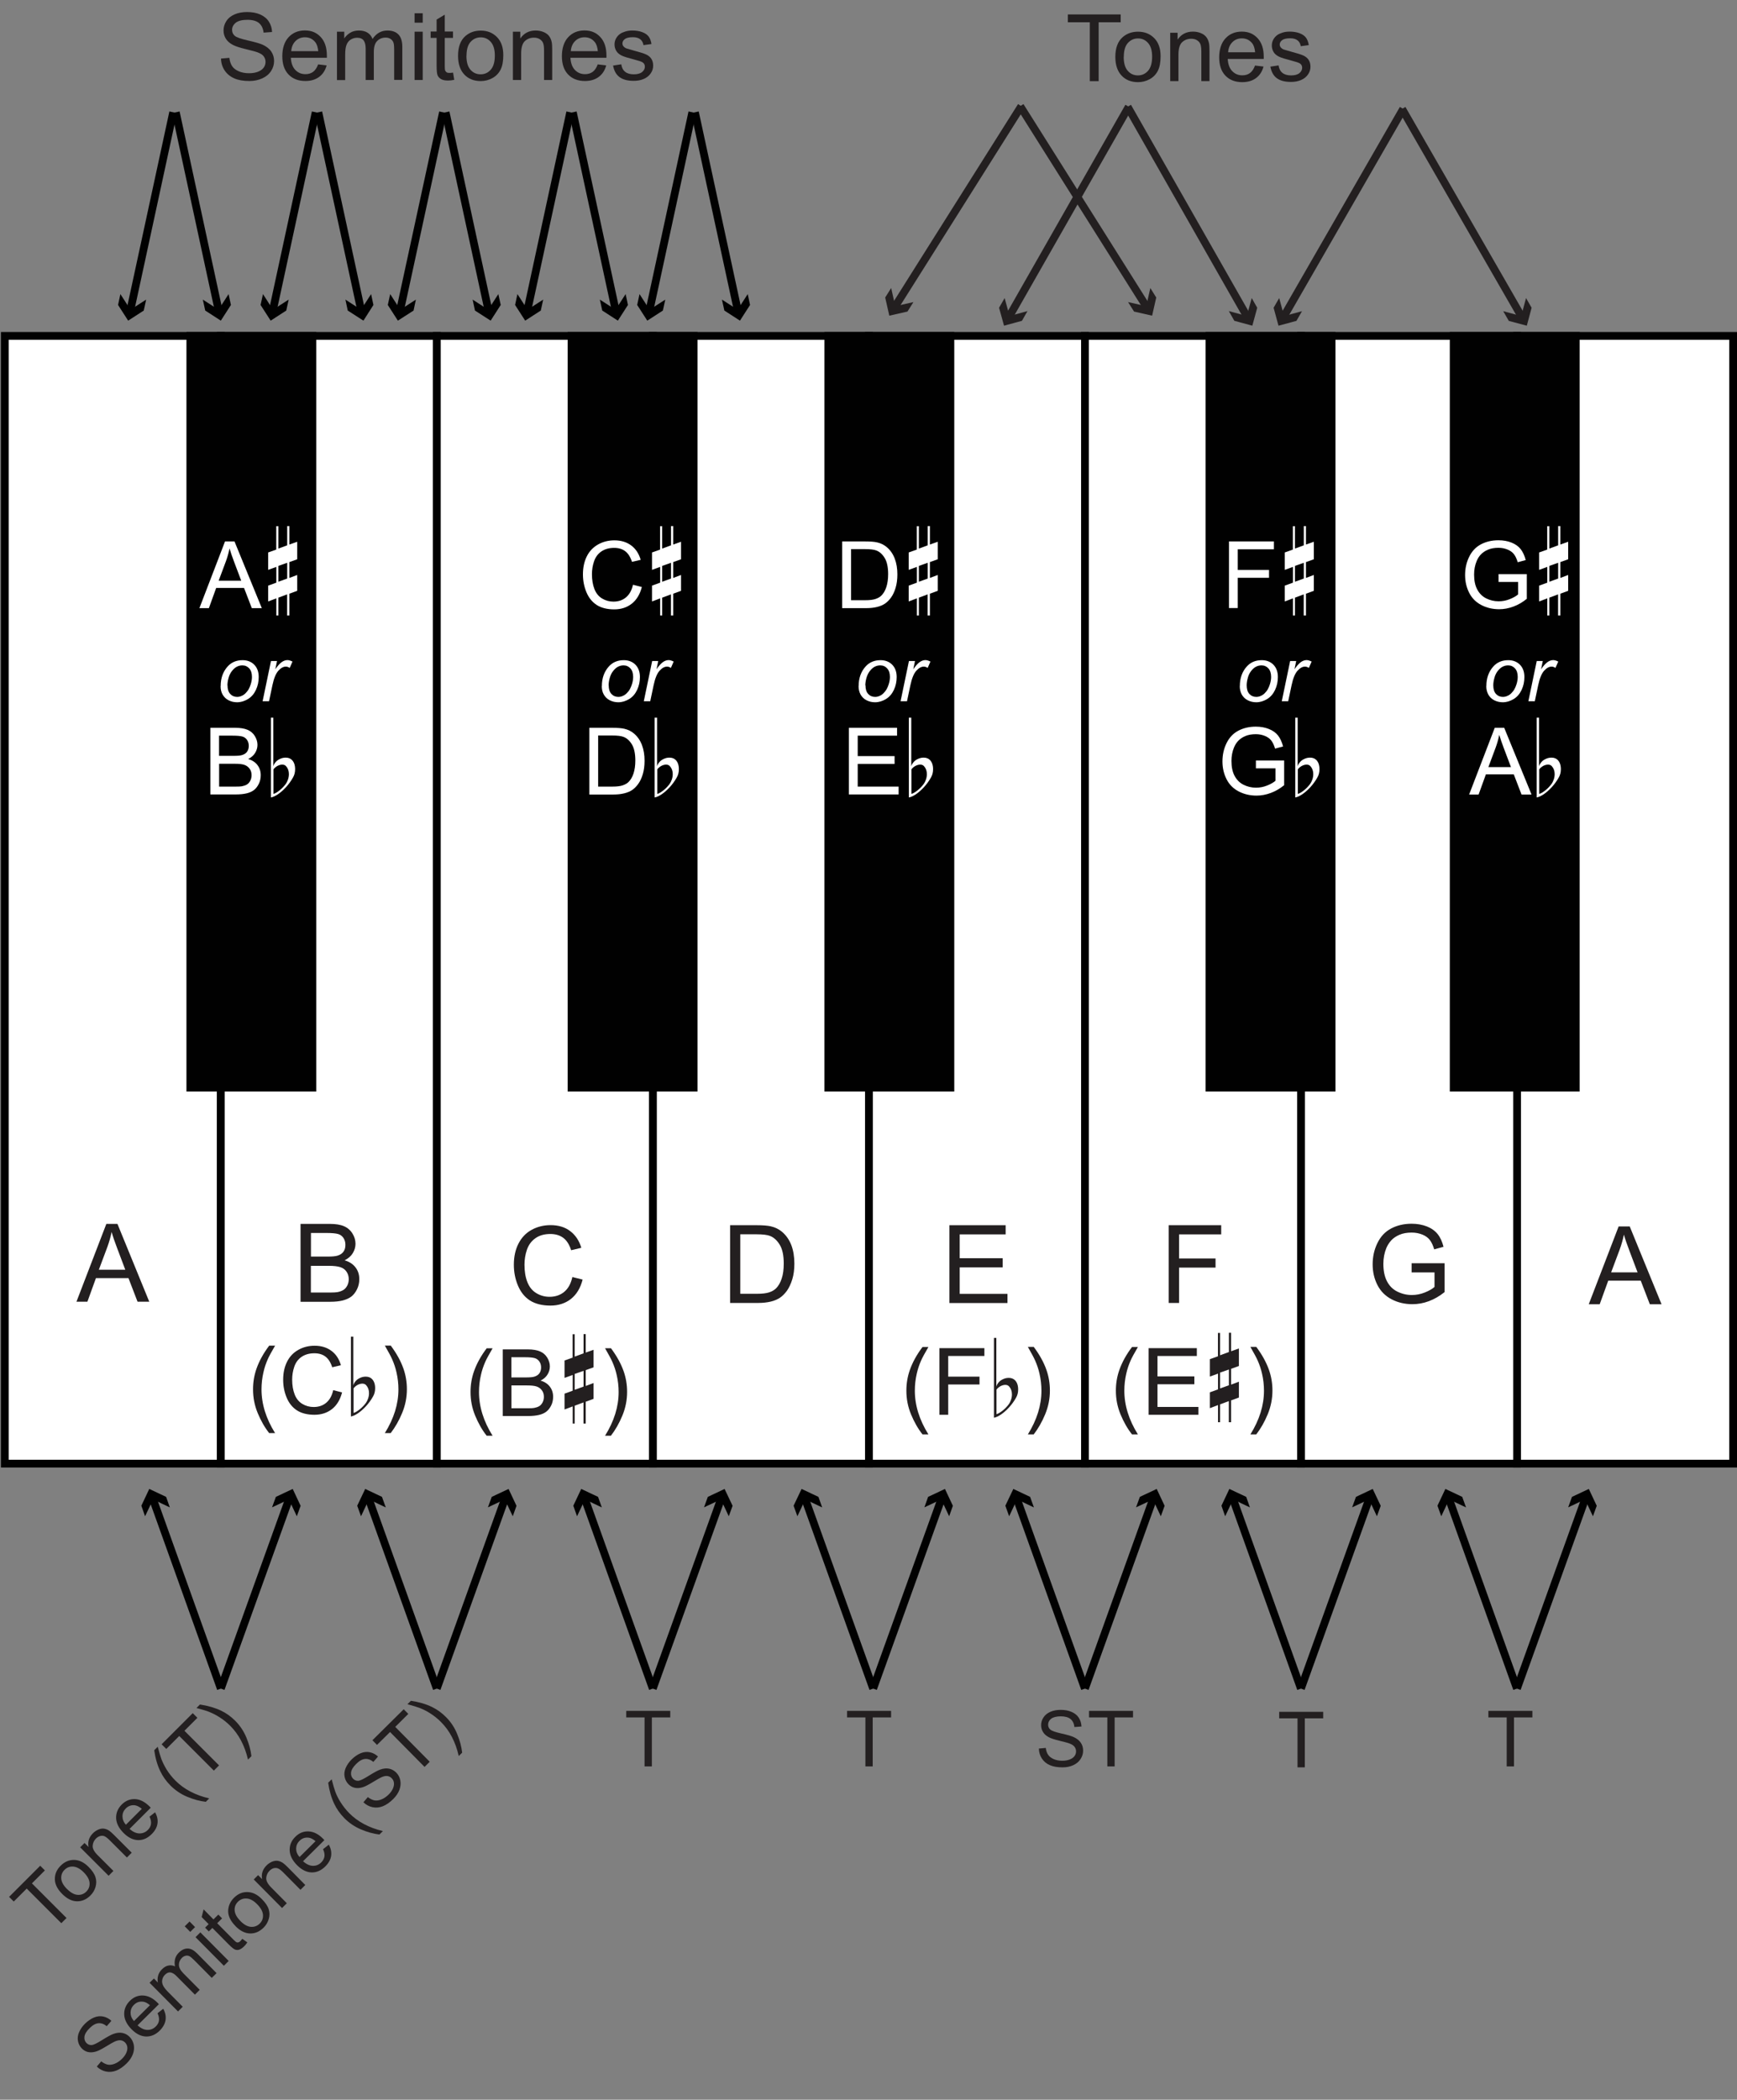<?xml version="1.0" encoding="utf-8" ?>
<!DOCTYPE svg PUBLIC "-//W3C//DTD SVG 1.1//EN" "http://www.w3.org/Graphics/SVG/1.1/DTD/svg11.dtd">
<svg xmlns="http://www.w3.org/2000/svg" id="Layer_1" data-name="Layer 1" viewBox="0 0 223.78 270.38"><rect x="0" y="0" width="223.78" height="270.38" fill="#808080" stroke="none"/><defs><style>.cls-1 { stroke: #231f20; } .cls-1, .cls-2 { fill: none; stroke-miterlimit: 10; } .cls-2, .cls-3, .cls-4 { stroke: #010101; } .cls-5, .cls-4 { fill: #010101; } .cls-6 { fill: #231f20; } .cls-3, .cls-7 { fill: #fff; }</style></defs><rect class="cls-3" x=".62" y="43.25" width="27.83" height="145.22"/><rect class="cls-3" x="28.45" y="43.25" width="27.83" height="145.22"/><rect class="cls-4" x="24.52" y="43.25" width="15.73" height="96.81"/><rect class="cls-3" x="56.28" y="43.25" width="27.83" height="145.22"/><rect class="cls-3" x="84.12" y="43.25" width="27.83" height="145.22"/><rect class="cls-3" x="111.95" y="43.25" width="27.83" height="145.22"/><rect class="cls-3" x="139.78" y="43.25" width="27.83" height="145.22"/><rect class="cls-3" x="167.62" y="43.25" width="27.83" height="145.22"/><rect class="cls-3" x="195.45" y="43.25" width="27.83" height="145.22"/><rect class="cls-4" x="73.63" y="43.25" width="15.73" height="96.81"/><rect class="cls-4" x="106.71" y="43.25" width="15.73" height="96.81"/><rect class="cls-4" x="155.82" y="43.25" width="15.73" height="96.81"/><rect class="cls-4" x="187.28" y="43.25" width="15.73" height="96.81"/><path class="cls-6" d="M9.85,167.62l3.85-10.02h1.43l4.1,10.02h-1.51l-1.17-3.04h-4.19l-1.1,3.04h-1.41ZM12.74,163.5h3.4l-1.05-2.78c-.32-.84-.56-1.54-.71-2.08-.13.64-.31,1.28-.54,1.91l-1.1,2.94Z"/><g><path class="cls-6" d="M38.72,167.62v-10.02h3.76c.77,0,1.38.1,1.84.3.46.2.82.51,1.09.94.26.42.39.86.39,1.32,0,.43-.12.83-.35,1.21s-.58.68-1.05.92c.61.18,1.07.48,1.4.91s.49.93.49,1.52c0,.47-.1.91-.3,1.31-.2.4-.44.71-.73.93s-.66.38-1.1.5c-.44.11-.98.17-1.62.17h-3.82ZM40.05,161.81h2.17c.59,0,1.01-.04,1.26-.12.34-.1.59-.27.76-.5s.26-.52.26-.88-.08-.62-.24-.88c-.16-.25-.39-.43-.68-.52-.3-.09-.8-.14-1.52-.14h-2v3.03ZM40.05,166.44h2.5c.43,0,.73-.02.9-.05.31-.05.56-.15.77-.27s.37-.31.51-.56c.13-.24.2-.53.2-.84,0-.37-.1-.7-.29-.97-.19-.28-.46-.47-.8-.58-.34-.11-.83-.17-1.47-.17h-2.32v3.45Z"/><path class="cls-6" d="M34.68,184.54c-.58-.73-1.07-1.59-1.48-2.58s-.6-2-.6-3.06c0-.93.15-1.82.45-2.67.35-.99.89-1.97,1.63-2.95h.76c-.47.81-.79,1.39-.94,1.74-.24.54-.43,1.1-.56,1.69-.17.73-.25,1.46-.25,2.2,0,1.88.58,3.76,1.75,5.63h-.76Z"/><path class="cls-6" d="M42.93,179.01l1.14.29c-.24.93-.67,1.65-1.29,2.14s-1.38.74-2.27.74-1.68-.19-2.26-.57-1.02-.92-1.32-1.64-.45-1.48-.45-2.3c0-.89.17-1.67.51-2.34s.83-1.17,1.46-1.52,1.33-.52,2.08-.52c.86,0,1.58.22,2.17.66s.99,1.05,1.22,1.85l-1.12.26c-.2-.62-.49-1.08-.87-1.37s-.86-.43-1.43-.43c-.66,0-1.21.16-1.66.47s-.75.74-.93,1.27-.27,1.08-.27,1.65c0,.73.11,1.37.32,1.91s.54.95.99,1.22.94.4,1.46.4c.64,0,1.18-.18,1.62-.55s.74-.91.9-1.63Z"/><path class="cls-6" d="M45.52,172.11v6.28c.05-.21.17-.4.33-.58s.36-.3.59-.4.45-.14.68-.14c.33,0,.6.1.8.3.27.27.41.67.41,1.19,0,.4-.09.76-.28,1.08-.26.46-.56.87-.91,1.25s-.7.68-1.04.91c-.35.23-.65.36-.89.4v-10.28h.31ZM45.55,178.77v3.17c.2-.05.46-.2.78-.45s.59-.54.82-.85c.1-.14.19-.32.27-.55s.12-.46.12-.7c0-.4-.12-.74-.36-1.01-.12-.14-.28-.21-.5-.21-.2,0-.41.06-.62.17-.21.12-.38.26-.5.43Z"/><path class="cls-6" d="M50.34,184.54h-.76c1.17-1.88,1.75-3.75,1.75-5.63,0-.73-.08-1.46-.25-2.19-.13-.59-.32-1.15-.56-1.69-.15-.35-.47-.94-.94-1.76h.76c.73.98,1.28,1.96,1.63,2.95.3.85.45,1.74.45,2.67,0,1.05-.2,2.07-.61,3.06s-.9,1.84-1.47,2.58Z"/></g><g><path class="cls-6" d="M73.73,164.44l1.33.33c-.28,1.09-.78,1.92-1.5,2.49-.72.57-1.61.86-2.65.86s-1.96-.22-2.64-.66c-.68-.44-1.19-1.08-1.54-1.91s-.53-1.73-.53-2.69c0-1.04.2-1.95.6-2.73.4-.78.97-1.37,1.7-1.77.74-.4,1.55-.6,2.43-.6,1,0,1.85.25,2.53.77s1.16,1.23,1.43,2.15l-1.31.31c-.23-.73-.57-1.26-1.01-1.59s-1-.5-1.67-.5c-.77,0-1.41.18-1.93.55s-.88.87-1.09,1.49c-.21.62-.31,1.26-.31,1.92,0,.85.12,1.6.37,2.23.25.64.63,1.11,1.16,1.43s1.09.47,1.7.47c.74,0,1.37-.21,1.89-.64s.86-1.06,1.05-1.91Z"/><path class="cls-6" d="M62.7,184.88c-.58-.73-1.07-1.59-1.48-2.58s-.6-2-.6-3.06c0-.93.15-1.82.45-2.67.35-.99.89-1.97,1.63-2.95h.76c-.47.81-.79,1.39-.94,1.74-.24.54-.43,1.1-.56,1.69-.17.73-.25,1.46-.25,2.2,0,1.88.58,3.76,1.75,5.63h-.76Z"/><path class="cls-6" d="M64.77,182.35v-8.59h3.22c.66,0,1.18.09,1.58.26s.71.44.93.8.34.74.34,1.13c0,.37-.1.71-.3,1.04s-.5.59-.9.79c.52.15.92.41,1.2.78s.42.8.42,1.3c0,.4-.08.78-.25,1.12s-.38.61-.63.8-.56.33-.94.42-.84.14-1.39.14h-3.28ZM65.9,177.37h1.86c.5,0,.87-.03,1.08-.1.29-.09.51-.23.65-.43s.22-.45.22-.75c0-.29-.07-.54-.21-.75s-.33-.37-.59-.45-.69-.12-1.31-.12h-1.72v2.6ZM65.9,181.34h2.14c.37,0,.62-.01.77-.04.26-.05.48-.12.66-.23s.32-.27.43-.48.17-.45.17-.72c0-.32-.08-.6-.25-.83s-.39-.4-.68-.5-.71-.14-1.26-.14h-1.99v2.95Z"/><path class="cls-6" d="M74.04,171.78v2.91l1.14-.42v-2.48h.28v2.38l1.01-.36v2.26l-1.01.36v2.04l1.01-.38v2.04l-1.01.37v2.81h-.29v-2.72l-1.13.42v2.3h-.26v-2.21l-1.05.4v-2.04l1.05-.38v-2.03l-1.05.38v-2.24l1.04-.37v-3.01h.28ZM74.04,176.92v2.04l1.14-.41v-2.03l-1.14.4Z"/><path class="cls-6" d="M78.71,184.88h-.76c1.17-1.88,1.75-3.75,1.75-5.63,0-.73-.08-1.46-.25-2.19-.13-.59-.32-1.15-.56-1.69-.15-.35-.47-.94-.94-1.76h.76c.73.98,1.28,1.96,1.63,2.95.3.85.45,1.74.45,2.67,0,1.05-.2,2.07-.61,3.06s-.9,1.84-1.47,2.58Z"/></g><path class="cls-6" d="M94.06,167.79v-10.02h3.45c.78,0,1.37.05,1.78.14.57.13,1.06.37,1.47.72.53.45.92,1.02,1.19,1.71.26.69.39,1.49.39,2.38,0,.76-.09,1.44-.27,2.02s-.41,1.07-.68,1.46c-.28.38-.58.69-.91.91-.33.22-.73.39-1.2.5-.47.11-1,.17-1.61.17h-3.62ZM95.39,166.6h2.14c.66,0,1.18-.06,1.55-.18s.68-.3.9-.52c.31-.31.56-.74.73-1.27.18-.53.26-1.17.26-1.93,0-1.05-.17-1.85-.52-2.42-.34-.56-.76-.94-1.25-1.13-.36-.14-.93-.21-1.72-.21h-2.11v7.66Z"/><g><path class="cls-6" d="M122.31,167.79v-10.02h7.25v1.18h-5.92v3.07h5.54v1.18h-5.54v3.41h6.15v1.18h-7.48Z"/><path class="cls-6" d="M118.85,184.71c-.58-.73-1.07-1.59-1.48-2.58s-.6-2-.6-3.06c0-.93.15-1.82.45-2.67.35-.99.89-1.97,1.63-2.95h.76c-.47.81-.79,1.39-.94,1.74-.24.54-.43,1.1-.56,1.69-.17.73-.25,1.46-.25,2.2,0,1.88.58,3.76,1.75,5.63h-.76Z"/><path class="cls-6" d="M121.03,182.19v-8.59h5.79v1.01h-4.66v2.66h4.03v1.01h-4.03v3.9h-1.14Z"/><path class="cls-6" d="M128.36,172.27v6.28c.05-.21.17-.4.33-.58s.36-.3.59-.4.45-.14.68-.14c.33,0,.6.1.8.3.27.27.41.67.41,1.19,0,.4-.09.76-.28,1.08-.26.46-.56.87-.91,1.25-.35.38-.7.68-1.04.91-.35.23-.65.36-.89.4v-10.28h.31ZM128.38,178.93v3.17c.2-.05.46-.2.78-.45s.59-.54.82-.85c.1-.14.19-.32.27-.55s.12-.46.12-.7c0-.4-.12-.74-.36-1.01-.12-.14-.28-.21-.5-.21-.2,0-.41.06-.62.17-.21.12-.38.26-.5.43Z"/><path class="cls-6" d="M133.18,184.71h-.76c1.17-1.88,1.75-3.75,1.75-5.63,0-.73-.08-1.46-.25-2.19-.13-.59-.32-1.15-.56-1.69-.15-.35-.47-.94-.94-1.76h.76c.73.98,1.28,1.96,1.63,2.95.3.85.45,1.74.45,2.67,0,1.05-.2,2.07-.61,3.06s-.9,1.84-1.47,2.58Z"/></g><g><path class="cls-6" d="M150.57,167.79v-10.02h6.76v1.18h-5.43v3.1h4.7v1.18h-4.7v4.55h-1.33Z"/><path class="cls-6" d="M145.84,184.71c-.58-.73-1.07-1.59-1.48-2.58s-.6-2-.6-3.06c0-.93.15-1.82.45-2.67.35-.99.89-1.97,1.63-2.95h.76c-.47.81-.79,1.39-.94,1.74-.24.54-.43,1.1-.56,1.69-.17.73-.25,1.46-.25,2.2,0,1.88.58,3.76,1.75,5.63h-.76Z"/><path class="cls-6" d="M147.98,182.19v-8.59h6.21v1.01h-5.07v2.63h4.75v1.01h-4.75v2.92h5.27v1.01h-6.41Z"/><path class="cls-6" d="M157.18,171.61v2.91l1.14-.42v-2.48h.28v2.38l1.01-.36v2.26l-1.01.36v2.04l1.01-.38v2.04l-1.01.37v2.81h-.29v-2.72l-1.13.42v2.3h-.26v-2.21l-1.05.4v-2.04l1.05-.38v-2.03l-1.05.38v-2.24l1.04-.37v-3.01h.28ZM157.18,176.75v2.04l1.14-.41v-2.03l-1.14.4Z"/><path class="cls-6" d="M161.85,184.71h-.76c1.17-1.88,1.75-3.75,1.75-5.63,0-.73-.08-1.46-.25-2.19-.13-.59-.32-1.15-.56-1.69-.15-.35-.47-.94-.94-1.76h.76c.73.98,1.28,1.96,1.63,2.95.3.85.45,1.74.45,2.67,0,1.05-.2,2.07-.61,3.06s-.9,1.84-1.47,2.58Z"/></g><path class="cls-6" d="M181.86,163.85v-1.18h4.25s0,3.71,0,3.71c-.65.52-1.32.91-2.02,1.17-.69.26-1.4.39-2.13.39-.98,0-1.88-.21-2.68-.63-.8-.42-1.41-1.03-1.82-1.83s-.62-1.69-.62-2.67.2-1.89.61-2.73c.41-.85.99-1.47,1.76-1.88s1.65-.62,2.65-.62c.72,0,1.38.12,1.97.35.58.23,1.04.56,1.38.98s.59.97.76,1.64l-1.2.33c-.15-.51-.34-.91-.56-1.2s-.54-.53-.96-.7c-.42-.17-.88-.26-1.38-.26-.61,0-1.13.09-1.57.28-.44.19-.8.43-1.07.73-.27.3-.48.63-.63.99-.25.62-.38,1.29-.38,2.02,0,.89.15,1.64.46,2.24.31.6.75,1.05,1.34,1.34s1.21.44,1.87.44c.57,0,1.13-.11,1.68-.33.55-.22.96-.46,1.24-.71v-1.87h-2.95Z"/><path class="cls-6" d="M204.68,167.95l3.85-10.02h1.43l4.1,10.02h-1.51l-1.17-3.04h-4.19l-1.1,3.04h-1.41ZM207.57,163.84h3.4l-1.05-2.78c-.32-.84-.56-1.54-.71-2.08-.13.64-.31,1.28-.54,1.91l-1.1,2.94Z"/><g><path class="cls-7" d="M25.69,78.31l3.3-8.59h1.22l3.52,8.59h-1.29l-1-2.6h-3.59l-.94,2.6h-1.21ZM28.17,74.78h2.91l-.9-2.38c-.27-.72-.48-1.32-.61-1.78-.11.55-.26,1.1-.46,1.64l-.94,2.52Z"/><path class="cls-7" d="M35.86,67.73v2.91l1.14-.42v-2.48h.28v2.38l1.01-.36v2.26l-1.01.36v2.04l1.01-.38v2.04l-1.01.37v2.81h-.29v-2.72l-1.13.42v2.3h-.26v-2.21l-1.05.4v-2.04l1.05-.38v-2.03l-1.05.38v-2.24l1.04-.37v-3.01h.28ZM35.86,72.87v2.04l1.14-.41v-2.03l-1.14.4Z"/><path class="cls-7" d="M28.43,88.34c0-1.01.3-1.85.89-2.51.49-.55,1.14-.82,1.93-.82.62,0,1.13.2,1.51.59s.57.92.57,1.58c0,.6-.12,1.15-.36,1.66-.24.51-.58.91-1.03,1.18s-.91.41-1.4.41c-.4,0-.77-.09-1.1-.26s-.58-.42-.76-.73-.26-.68-.26-1.09ZM29.31,88.25c0,.49.12.86.35,1.11.23.25.53.38.89.38.19,0,.38-.04.56-.12.19-.08.36-.19.52-.35s.3-.33.41-.53c.11-.2.2-.42.27-.65.1-.32.15-.63.15-.93,0-.47-.12-.83-.35-1.09-.24-.26-.53-.39-.89-.39-.28,0-.53.07-.76.2-.23.13-.43.33-.62.58s-.32.55-.41.89c-.09.34-.13.64-.13.9Z"/><path class="cls-7" d="M33.83,90.31l1.08-5.19h.78l-.22,1.06c.27-.4.53-.7.78-.89s.52-.29.78-.29c.18,0,.39.06.65.19l-.36.82c-.15-.11-.32-.17-.5-.17-.31,0-.63.17-.95.52s-.58.96-.77,1.86l-.44,2.08h-.84Z"/><path class="cls-7" d="M27.1,102.31v-8.59h3.22c.66,0,1.18.09,1.58.26s.71.44.93.8.34.74.34,1.13c0,.37-.1.71-.3,1.04s-.5.59-.9.79c.52.15.92.41,1.2.78s.42.8.42,1.3c0,.4-.08.78-.25,1.12s-.38.61-.63.8-.56.33-.94.42-.84.14-1.39.14h-3.28ZM28.24,97.33h1.86c.5,0,.87-.03,1.08-.1.29-.09.51-.23.65-.43s.22-.45.22-.75c0-.29-.07-.54-.21-.75s-.33-.37-.59-.45-.69-.12-1.31-.12h-1.72v2.6ZM28.24,101.29h2.14c.37,0,.62-.01.77-.04.26-.05.48-.12.66-.23s.32-.27.43-.48.17-.45.17-.72c0-.32-.08-.6-.25-.83s-.39-.4-.68-.5-.71-.14-1.26-.14h-1.99v2.95Z"/><path class="cls-7" d="M35.21,92.4v6.28c.05-.21.17-.4.33-.58s.36-.3.59-.4.45-.14.68-.14c.33,0,.6.1.8.3.27.27.41.67.41,1.19,0,.4-.09.76-.28,1.08-.26.46-.56.87-.91,1.25s-.7.68-1.04.91c-.35.23-.65.36-.89.4v-10.28h.31ZM35.23,99.06v3.17c.2-.05.46-.2.78-.45s.59-.54.82-.85c.1-.14.19-.32.27-.55s.12-.46.12-.7c0-.4-.12-.74-.36-1.01-.12-.14-.28-.21-.5-.21-.2,0-.41.06-.62.17-.21.12-.38.26-.5.43Z"/></g><g><path class="cls-7" d="M81.55,75.3l1.14.29c-.24.93-.67,1.65-1.29,2.14s-1.38.74-2.27.74-1.68-.19-2.26-.57-1.02-.92-1.32-1.64-.45-1.48-.45-2.3c0-.89.17-1.67.51-2.34s.83-1.17,1.46-1.52,1.33-.52,2.08-.52c.86,0,1.58.22,2.17.66s.99,1.05,1.22,1.85l-1.12.26c-.2-.62-.49-1.08-.87-1.37s-.86-.43-1.43-.43c-.66,0-1.21.16-1.66.47s-.75.74-.93,1.27-.27,1.08-.27,1.65c0,.73.11,1.37.32,1.91s.54.95.99,1.22.94.4,1.46.4c.64,0,1.18-.18,1.62-.55s.74-.91.9-1.63Z"/><path class="cls-7" d="M85.31,67.73v2.91l1.14-.42v-2.48h.28v2.38l1.01-.36v2.26l-1.01.36v2.04l1.01-.38v2.04l-1.01.37v2.81h-.29v-2.72l-1.13.42v2.3h-.26v-2.21l-1.05.4v-2.04l1.05-.38v-2.03l-1.05.38v-2.24l1.04-.37v-3.01h.28ZM85.31,72.87v2.04l1.14-.41v-2.03l-1.14.4Z"/><path class="cls-7" d="M77.54,88.34c0-1.01.3-1.85.89-2.51.49-.55,1.14-.82,1.93-.82.62,0,1.13.2,1.51.59s.57.92.57,1.58c0,.6-.12,1.15-.36,1.66-.24.51-.58.91-1.03,1.18s-.91.41-1.4.41c-.4,0-.77-.09-1.1-.26s-.58-.42-.76-.73-.26-.68-.26-1.09ZM78.42,88.25c0,.49.12.86.35,1.11.23.25.53.38.89.38.19,0,.38-.04.56-.12.19-.08.36-.19.52-.35s.3-.33.41-.53c.11-.2.2-.42.27-.65.1-.32.15-.63.15-.93,0-.47-.12-.83-.35-1.09-.24-.26-.53-.39-.89-.39-.28,0-.53.07-.76.2-.23.13-.43.33-.62.58s-.32.55-.41.89c-.09.34-.13.64-.13.9Z"/><path class="cls-7" d="M82.94,90.31l1.08-5.19h.78l-.22,1.06c.27-.4.53-.7.78-.89s.52-.29.78-.29c.18,0,.39.06.65.19l-.36.82c-.15-.11-.32-.17-.5-.17-.31,0-.63.17-.95.52s-.58.96-.77,1.86l-.44,2.08h-.84Z"/><path class="cls-7" d="M75.93,102.31v-8.59h2.96c.67,0,1.18.04,1.53.12.49.11.91.32,1.26.62.45.38.79.87,1.02,1.47s.34,1.28.34,2.04c0,.65-.08,1.23-.23,1.73s-.35.92-.59,1.25-.5.59-.78.78-.62.33-1.03.43-.86.15-1.38.15h-3.1ZM77.06,101.29h1.83c.57,0,1.01-.05,1.33-.16s.58-.25.77-.45c.27-.27.48-.63.63-1.09s.23-1.01.23-1.66c0-.9-.15-1.59-.44-2.07s-.65-.81-1.08-.97c-.3-.12-.79-.18-1.47-.18h-1.8v6.56Z"/><path class="cls-7" d="M84.65,92.4v6.28c.05-.21.17-.4.33-.58s.36-.3.59-.4.45-.14.68-.14c.33,0,.6.1.8.3.27.27.41.67.41,1.19,0,.4-.09.76-.28,1.08-.26.46-.56.87-.91,1.25s-.7.68-1.04.91c-.35.23-.65.36-.89.4v-10.28h.31ZM84.68,99.06v3.17c.2-.05.46-.2.78-.45s.59-.54.82-.85c.1-.14.19-.32.27-.55s.12-.46.12-.7c0-.4-.12-.74-.36-1.01-.12-.14-.28-.21-.5-.21-.2,0-.41.06-.62.17-.21.12-.38.26-.5.43Z"/></g><g><path class="cls-7" d="M108.5,78.31v-8.59h2.96c.67,0,1.18.04,1.53.12.49.11.91.32,1.26.62.45.38.79.87,1.02,1.47s.34,1.28.34,2.04c0,.65-.08,1.23-.23,1.73s-.35.92-.59,1.25-.5.59-.78.78-.62.33-1.03.43c-.4.1-.86.15-1.38.15h-3.1ZM109.63,77.29h1.83c.57,0,1.01-.05,1.33-.16.32-.11.58-.25.77-.45.27-.27.48-.63.63-1.09s.23-1.01.23-1.66c0-.9-.15-1.59-.44-2.07s-.65-.81-1.07-.97c-.3-.12-.79-.18-1.47-.18h-1.8v6.56Z"/><path class="cls-7" d="M118.38,67.73v2.91l1.14-.42v-2.48h.28v2.38l1.01-.36v2.26l-1.01.36v2.04l1.01-.38v2.04l-1.01.37v2.81h-.29v-2.72l-1.13.42v2.3h-.26v-2.21l-1.05.4v-2.04l1.05-.38v-2.03l-1.05.38v-2.24l1.04-.37v-3.01h.28ZM118.38,72.87v2.04l1.14-.41v-2.03l-1.14.4Z"/><path class="cls-7" d="M110.62,88.34c0-1.01.3-1.85.89-2.51.49-.55,1.14-.82,1.93-.82.62,0,1.13.2,1.51.59.38.39.57.92.57,1.58,0,.6-.12,1.15-.36,1.66-.24.51-.58.91-1.03,1.18-.45.27-.91.41-1.4.41-.4,0-.77-.09-1.1-.26-.33-.17-.58-.42-.76-.73-.17-.32-.26-.68-.26-1.09ZM111.5,88.25c0,.49.12.86.35,1.11.23.25.53.38.89.38.19,0,.38-.04.56-.12.19-.08.36-.19.52-.35.16-.16.29-.33.41-.53.11-.2.2-.42.27-.65.1-.32.15-.63.15-.93,0-.47-.12-.83-.36-1.09-.23-.26-.53-.39-.89-.39-.28,0-.53.07-.76.2-.23.13-.43.33-.62.58-.18.25-.32.55-.41.89-.09.34-.13.64-.13.9Z"/><path class="cls-7" d="M116.02,90.31l1.08-5.19h.78l-.22,1.06c.27-.4.53-.7.78-.89.25-.19.52-.29.78-.29.18,0,.39.06.65.19l-.36.82c-.15-.11-.32-.17-.5-.17-.31,0-.63.17-.95.52s-.58.96-.77,1.86l-.44,2.08h-.84Z"/><path class="cls-7" d="M109.36,102.31v-8.59h6.21v1.01h-5.07v2.63h4.75v1.01h-4.75v2.92h5.27v1.01h-6.41Z"/><path class="cls-7" d="M117.4,92.4v6.28c.05-.21.17-.4.33-.58s.36-.3.59-.4.45-.14.68-.14c.33,0,.6.1.8.3.27.27.41.67.41,1.19,0,.4-.09.76-.28,1.08-.26.46-.56.87-.91,1.25-.35.38-.7.68-1.04.91-.35.23-.65.36-.89.4v-10.28h.31ZM117.42,99.06v3.17c.2-.05.46-.2.78-.45s.59-.54.82-.85c.1-.14.19-.32.27-.55s.12-.46.12-.7c0-.4-.12-.74-.36-1.01-.12-.14-.28-.21-.5-.21-.2,0-.41.06-.62.17-.21.12-.38.26-.5.43Z"/></g><g><path class="cls-7" d="M158.33,78.31v-8.59h5.79v1.01h-4.66v2.66h4.03v1.01h-4.03v3.9h-1.14Z"/><path class="cls-7" d="M166.83,67.73v2.91l1.14-.42v-2.48h.28v2.38l1.01-.36v2.26l-1.01.36v2.04l1.01-.38v2.04l-1.01.37v2.81h-.29v-2.72l-1.13.42v2.3h-.26v-2.21l-1.05.4v-2.04l1.05-.38v-2.03l-1.05.38v-2.24l1.04-.37v-3.01h.28ZM166.83,72.87v2.04l1.14-.41v-2.03l-1.14.4Z"/><path class="cls-7" d="M159.73,88.34c0-1.01.3-1.85.89-2.51.49-.55,1.14-.82,1.93-.82.62,0,1.13.2,1.51.59.38.39.57.92.57,1.58,0,.6-.12,1.15-.36,1.66-.24.51-.58.91-1.03,1.18-.45.27-.91.41-1.4.41-.4,0-.77-.09-1.1-.26-.33-.17-.58-.42-.76-.73-.17-.32-.26-.68-.26-1.09ZM160.61,88.25c0,.49.12.86.35,1.11.23.25.53.38.89.38.19,0,.38-.04.56-.12.19-.08.36-.19.52-.35s.3-.33.41-.53c.11-.2.2-.42.27-.65.1-.32.15-.63.15-.93,0-.47-.12-.83-.35-1.09-.24-.26-.53-.39-.89-.39-.28,0-.53.07-.76.2-.23.13-.43.33-.62.58-.18.25-.32.55-.4.89-.09.34-.13.64-.13.9Z"/><path class="cls-7" d="M165.13,90.31l1.08-5.19h.78l-.22,1.06c.27-.4.53-.7.78-.89.25-.19.52-.29.78-.29.18,0,.39.06.65.19l-.36.82c-.15-.11-.32-.17-.5-.17-.31,0-.63.17-.95.52s-.58.96-.77,1.86l-.44,2.08h-.84Z"/><path class="cls-7" d="M161.8,98.94v-1.01h3.64s0,3.18,0,3.18c-.56.45-1.13.78-1.73,1s-1.2.34-1.83.34c-.84,0-1.61-.18-2.3-.54s-1.21-.88-1.56-1.57-.53-1.45-.53-2.29.17-1.62.52-2.34.85-1.26,1.51-1.61,1.41-.53,2.27-.53c.62,0,1.18.1,1.68.3s.9.48,1.18.84.5.83.65,1.41l-1.03.28c-.13-.44-.29-.78-.48-1.03s-.46-.45-.82-.6-.75-.23-1.18-.23c-.52,0-.97.08-1.35.24s-.68.37-.92.62-.41.54-.54.85c-.22.53-.33,1.11-.33,1.73,0,.77.13,1.41.4,1.92s.65.9,1.15,1.15,1.04.38,1.61.38c.49,0,.97-.09,1.44-.28s.82-.39,1.07-.61v-1.6h-2.53Z"/><path class="cls-7" d="M167.18,92.4v6.28c.05-.21.17-.4.33-.58s.36-.3.59-.4.45-.14.68-.14c.33,0,.6.1.8.3.27.27.41.67.41,1.19,0,.4-.09.76-.28,1.08-.26.46-.56.87-.91,1.25-.35.38-.7.68-1.04.91-.35.23-.65.36-.89.4v-10.28h.31ZM167.2,99.06v3.17c.2-.05.46-.2.78-.45s.59-.54.82-.85c.1-.14.19-.32.27-.55s.12-.46.12-.7c0-.4-.12-.74-.36-1.01-.12-.14-.28-.21-.5-.21-.2,0-.41.06-.62.17-.21.12-.38.26-.5.43Z"/></g><g><path class="cls-7" d="M193.06,74.94v-1.01h3.64s0,3.18,0,3.18c-.56.45-1.13.78-1.73,1s-1.2.34-1.83.34c-.84,0-1.61-.18-2.3-.54s-1.21-.88-1.56-1.57-.53-1.45-.53-2.29.17-1.62.52-2.34.85-1.26,1.51-1.61,1.41-.53,2.27-.53c.62,0,1.18.1,1.68.3s.9.48,1.18.84.5.83.65,1.41l-1.03.28c-.13-.44-.29-.78-.48-1.03s-.46-.45-.82-.6-.75-.23-1.18-.23c-.52,0-.97.08-1.35.24s-.68.37-.92.62-.41.54-.54.85c-.22.53-.33,1.11-.33,1.73,0,.77.13,1.41.4,1.92s.65.9,1.15,1.15,1.04.38,1.61.38c.49,0,.97-.09,1.44-.28s.82-.39,1.07-.61v-1.6h-2.53Z"/><path class="cls-7" d="M199.6,67.73v2.91l1.14-.42v-2.48h.28v2.38l1.01-.36v2.26l-1.01.36v2.04l1.01-.38v2.04l-1.01.37v2.81h-.29v-2.72l-1.13.42v2.3h-.26v-2.21l-1.05.4v-2.04l1.05-.38v-2.03l-1.05.38v-2.24l1.04-.37v-3.01h.28ZM199.6,72.87v2.04l1.14-.41v-2.03l-1.14.4Z"/><path class="cls-7" d="M191.49,88.34c0-1.01.3-1.85.89-2.51.49-.55,1.14-.82,1.93-.82.62,0,1.13.2,1.51.59.38.39.57.92.57,1.58,0,.6-.12,1.15-.36,1.66-.24.51-.58.91-1.03,1.18-.45.27-.91.41-1.4.41-.4,0-.77-.09-1.1-.26-.33-.17-.58-.42-.76-.73-.17-.32-.26-.68-.26-1.09ZM192.38,88.25c0,.49.12.86.35,1.11.23.25.53.38.89.38.19,0,.38-.04.56-.12.19-.08.36-.19.52-.35s.3-.33.41-.53c.11-.2.2-.42.27-.65.1-.32.15-.63.15-.93,0-.47-.12-.83-.35-1.09-.24-.26-.53-.39-.89-.39-.28,0-.53.07-.76.2-.23.13-.43.33-.62.58-.18.25-.32.55-.4.89-.09.34-.13.64-.13.9Z"/><path class="cls-7" d="M196.9,90.31l1.08-5.19h.78l-.22,1.06c.27-.4.53-.7.78-.89.25-.19.52-.29.78-.29.18,0,.39.06.65.19l-.36.82c-.15-.11-.32-.17-.5-.17-.31,0-.63.17-.95.52s-.58.96-.77,1.86l-.44,2.08h-.84Z"/><path class="cls-7" d="M189.27,102.31l3.3-8.59h1.22l3.52,8.59h-1.29l-1-2.6h-3.59l-.94,2.6h-1.21ZM191.75,98.78h2.91l-.9-2.38c-.27-.72-.48-1.32-.61-1.78-.11.55-.26,1.1-.46,1.64l-.94,2.52Z"/><path class="cls-7" d="M198.28,92.4v6.28c.05-.21.17-.4.33-.58s.36-.3.59-.4.45-.14.68-.14c.33,0,.6.1.8.3.27.27.41.67.41,1.19,0,.4-.09.76-.28,1.08-.26.46-.56.87-.91,1.25-.35.38-.7.68-1.04.91-.35.23-.65.36-.89.4v-10.28h.31ZM198.3,99.06v3.17c.2-.05.46-.2.78-.45s.59-.54.82-.85c.1-.14.19-.32.27-.55s.12-.46.12-.7c0-.4-.12-.74-.36-1.01-.12-.14-.28-.21-.5-.21-.2,0-.41.06-.62.17-.21.12-.38.26-.5.43Z"/></g><g><g><line class="cls-2" x1="28.45" y1="217.44" x2="19.62" y2="192.8"/><polygon class="cls-5" points="21.88 194.11 19.72 193.08 18.69 195.25 18.21 193.89 19.23 191.73 21.4 192.75 21.88 194.11"/></g><g><line class="cls-2" x1="37.32" y1="192.8" x2="28.45" y2="217.44"/><polygon class="cls-5" points="35.05 194.1 37.22 193.08 38.24 195.25 38.73 193.9 37.71 191.73 35.54 192.75 35.05 194.1"/></g></g><g><path class="cls-6" d="M12.46,266.12l.58-.68c.28.22.56.36.83.42.27.05.57.02.9-.11.33-.13.64-.34.93-.62.26-.25.45-.52.57-.79.12-.27.16-.52.13-.75-.04-.23-.13-.42-.29-.58-.16-.16-.34-.25-.55-.28s-.46.02-.76.15c-.19.08-.57.3-1.15.65-.58.35-1.01.57-1.3.65-.37.11-.71.13-1.01.06-.3-.07-.57-.22-.8-.46-.25-.26-.42-.57-.49-.94-.08-.37-.03-.75.13-1.14.17-.39.42-.76.76-1.1.38-.37.77-.64,1.18-.81.41-.17.81-.2,1.19-.12s.74.27,1.04.55l-.6.69c-.35-.29-.71-.41-1.07-.38-.36.03-.74.24-1.13.63-.41.4-.63.77-.67,1.1-.04.33.05.61.26.82.18.18.4.27.64.26.25,0,.7-.22,1.37-.64.67-.42,1.15-.68,1.45-.79.43-.16.82-.2,1.17-.13.35.07.66.24.93.51.27.27.44.6.53,1,.08.39.04.8-.11,1.22-.16.42-.42.81-.78,1.17-.46.46-.91.77-1.36.95-.44.17-.89.21-1.33.12-.44-.09-.84-.31-1.18-.64Z"/><path class="cls-6" d="M20.31,259.23l.72-.56c.27.48.37.96.3,1.44-.07.48-.32.93-.74,1.36-.54.53-1.13.79-1.78.77s-1.26-.33-1.86-.93c-.61-.62-.93-1.26-.95-1.92-.02-.66.23-1.24.73-1.74.49-.49,1.06-.72,1.71-.69.64.03,1.27.34,1.87.95.04.04.09.09.16.17l-2.75,2.72c.42.38.85.58,1.26.59.42.01.78-.14,1.09-.44.23-.23.37-.48.41-.76s-.02-.6-.19-.96ZM17.26,260.25l2.06-2.04c-.33-.28-.64-.44-.93-.46-.44-.04-.81.09-1.13.41-.29.28-.43.62-.44,1,0,.39.14.75.44,1.09Z"/><path class="cls-6" d="M22.92,259l-3.65-3.68.56-.55.51.52c-.06-.29-.05-.59.03-.89.08-.3.25-.57.49-.81.27-.27.55-.44.84-.49.29-.06.57-.02.84.11-.13-.72.03-1.31.5-1.77.37-.36.75-.54,1.14-.53.4,0,.8.22,1.22.64l2.5,2.53-.62.61-2.3-2.32c-.25-.25-.45-.41-.59-.48-.15-.07-.31-.09-.48-.05-.17.04-.33.13-.47.27-.26.26-.39.56-.39.9,0,.34.19.7.56,1.08l2.12,2.14-.62.62-2.37-2.39c-.27-.28-.53-.43-.77-.47s-.47.06-.71.29c-.18.17-.29.38-.35.62-.06.24-.03.48.08.73.11.25.33.54.66.87l1.89,1.91-.62.62Z"/><path class="cls-6" d="M24.51,248.77l-.71-.72.62-.62.71.72-.62.62ZM28.84,253.13l-3.65-3.68.62-.62,3.65,3.68-.62.62Z"/><path class="cls-6" d="M31.22,249.66l.64.46c-.14.21-.28.39-.42.52-.23.22-.44.36-.63.42s-.38.04-.54-.02c-.17-.07-.44-.29-.81-.66l-2.1-2.12-.46.45-.48-.49.46-.45-.9-.91.25-.99,1.27,1.29.63-.62.48.49-.63.62,2.13,2.15c.18.18.3.28.37.31.07.03.15.03.23.01s.17-.07.26-.17c.07-.07.15-.17.25-.29Z"/><path class="cls-6" d="M30.33,248.01c-.67-.68-.99-1.38-.93-2.08.05-.59.3-1.11.75-1.56.51-.5,1.08-.75,1.74-.73s1.26.31,1.84.9c.47.47.77.92.89,1.33.13.41.13.83,0,1.25s-.34.79-.67,1.11c-.52.51-1.1.76-1.74.74-.65-.02-1.28-.33-1.89-.96ZM30.97,247.37c.47.47.92.72,1.36.75.44.03.81-.11,1.13-.42.31-.31.45-.68.42-1.12s-.28-.9-.76-1.38c-.45-.46-.9-.7-1.34-.73-.44-.03-.81.11-1.12.41-.31.31-.46.68-.43,1.12.03.44.27.89.74,1.36Z"/><path class="cls-6" d="M36.34,245.7l-3.65-3.68.56-.56.52.52c-.13-.67.06-1.26.57-1.77.22-.22.47-.38.73-.49.27-.1.51-.14.73-.1.22.04.44.13.65.27.14.09.35.28.64.57l2.24,2.27-.62.62-2.22-2.24c-.25-.25-.46-.42-.64-.5-.17-.08-.36-.09-.56-.05-.2.05-.38.15-.55.32-.27.26-.41.58-.44.94-.03.36.19.78.66,1.25l1.99,2.01-.62.62Z"/><path class="cls-6" d="M41.64,238.1l.72-.56c.27.48.37.96.3,1.44-.07.48-.32.93-.75,1.36-.54.53-1.13.79-1.78.77-.64-.02-1.26-.33-1.86-.93-.61-.62-.93-1.26-.95-1.92s.22-1.24.73-1.74c.49-.49,1.06-.72,1.71-.69s1.27.34,1.87.95c.04.04.09.09.16.17l-2.75,2.72c.42.38.85.58,1.26.59.42.01.78-.13,1.09-.44.23-.23.36-.48.41-.76.04-.28-.02-.6-.19-.96ZM38.59,239.13l2.06-2.04c-.33-.28-.64-.44-.93-.46-.44-.04-.81.09-1.13.41-.29.28-.43.62-.44,1,0,.39.14.75.44,1.09Z"/><path class="cls-6" d="M48.89,236.23c-.78-.09-1.57-.31-2.39-.66-.82-.35-1.53-.83-2.15-1.46-.54-.55-.98-1.17-1.3-1.85-.37-.79-.63-1.69-.77-2.7l.45-.44c.2.76.35,1.29.46,1.58.17.46.39.9.66,1.33.33.53.71,1.01,1.14,1.45,1.1,1.11,2.55,1.88,4.34,2.31l-.45.44Z"/><path class="cls-6" d="M46.81,232.09l.58-.68c.28.22.56.36.83.42.27.05.57.02.9-.11.33-.13.64-.34.93-.62.26-.25.45-.52.57-.79.12-.27.16-.52.13-.75s-.13-.42-.29-.58c-.16-.16-.34-.25-.55-.28-.21-.03-.46.02-.76.15-.19.08-.57.3-1.15.65-.58.35-1.01.57-1.3.65-.37.11-.71.13-1.01.06-.3-.07-.57-.22-.8-.46-.25-.26-.42-.57-.49-.94-.08-.37-.03-.75.13-1.14.17-.39.42-.76.76-1.1.38-.37.77-.64,1.18-.81.41-.17.81-.2,1.19-.12.39.08.74.27,1.04.55l-.6.69c-.35-.29-.71-.41-1.07-.38-.36.03-.74.24-1.13.63-.41.4-.63.77-.67,1.1-.04.33.05.61.26.82.18.18.4.27.64.26.25,0,.7-.22,1.37-.64s1.15-.68,1.45-.79c.43-.16.82-.2,1.17-.13.35.07.66.24.93.51.27.27.44.6.52.99.08.39.04.8-.11,1.22-.16.42-.42.81-.78,1.17-.46.46-.91.77-1.36.95s-.89.21-1.33.12c-.44-.09-.84-.31-1.18-.64Z"/><path class="cls-6" d="M54.69,227.52l-4.44-4.49-1.68,1.66-.59-.6,4.03-3.99.59.6-1.68,1.67,4.44,4.49-.67.67Z"/><path class="cls-6" d="M59.55,225.68l-.45.44c-.41-1.8-1.16-3.25-2.27-4.36-.43-.44-.91-.82-1.43-1.15-.42-.27-.86-.49-1.32-.67-.3-.12-.83-.28-1.59-.49l.45-.44c1.01.15,1.91.41,2.7.79.68.33,1.29.77,1.83,1.32.62.62,1.1,1.35,1.43,2.17.34.82.55,1.62.64,2.39Z"/></g><g><path class="cls-6" d="M7.9,247.65l-4.46-4.46-1.67,1.67-.6-.6,4.01-4.01.6.6-1.67,1.67,4.46,4.46-.67.67Z"/><path class="cls-6" d="M8.01,243.88c-.68-.68-.99-1.37-.94-2.08.04-.59.29-1.11.75-1.56.5-.5,1.08-.75,1.73-.74.65.01,1.27.31,1.85.89.47.47.77.91.9,1.33s.13.83.01,1.25c-.12.42-.34.79-.66,1.11-.51.51-1.09.76-1.74.75-.65-.01-1.28-.33-1.9-.95ZM8.64,243.25c.47.47.92.72,1.36.75.44.03.81-.11,1.12-.42s.45-.68.42-1.12c-.03-.44-.29-.9-.77-1.38-.45-.45-.9-.69-1.34-.72-.44-.03-.81.11-1.12.42s-.45.68-.42,1.12.28.89.75,1.36Z"/><path class="cls-6" d="M14,241.55l-3.67-3.67.56-.56.52.52c-.13-.67.05-1.26.56-1.77.22-.22.46-.38.73-.49.27-.11.51-.14.73-.1.22.04.44.12.65.27.14.09.35.28.64.57l2.25,2.25-.62.62-2.23-2.23c-.25-.25-.47-.42-.64-.5-.17-.08-.36-.09-.56-.04-.2.05-.38.16-.55.32-.26.26-.41.58-.43.94-.03.36.2.78.67,1.24l2,2-.62.62Z"/><path class="cls-6" d="M19.26,233.93l.72-.56c.27.48.38.96.31,1.44-.07.48-.31.93-.74,1.36-.54.54-1.13.8-1.77.78-.64-.02-1.26-.32-1.86-.92s-.94-1.25-.96-1.91c-.02-.66.22-1.24.72-1.75.49-.49,1.06-.72,1.7-.7.64.02,1.27.34,1.88.94.04.04.09.09.16.17l-2.73,2.73c.43.38.85.57,1.27.58.42,0,.78-.14,1.09-.45.23-.23.36-.48.4-.76.04-.28-.02-.6-.19-.96ZM16.22,234.97l2.05-2.05c-.34-.28-.65-.43-.93-.46-.44-.04-.81.1-1.13.41-.29.29-.43.62-.43,1.01,0,.38.14.75.44,1.09Z"/><path class="cls-6" d="M26.51,232.02c-.78-.09-1.57-.31-2.39-.65-.82-.34-1.54-.83-2.16-1.45-.55-.55-.98-1.16-1.31-1.84-.38-.79-.64-1.69-.78-2.7l.45-.45c.2.76.36,1.28.47,1.58.18.46.4.9.66,1.33.33.53.71,1.01,1.15,1.45,1.11,1.11,2.56,1.87,4.35,2.29l-.45.45Z"/><path class="cls-6" d="M27.55,228l-4.46-4.46-1.67,1.67-.6-.6,4.01-4.01.6.6-1.67,1.67,4.46,4.46-.67.67Z"/><path class="cls-6" d="M32.4,226.13l-.45.45c-.42-1.79-1.18-3.24-2.29-4.35-.43-.43-.91-.81-1.44-1.14-.42-.27-.87-.49-1.32-.67-.3-.12-.83-.28-1.59-.48l.45-.45c1.01.15,1.91.41,2.7.78.68.32,1.29.76,1.84,1.31.62.62,1.1,1.34,1.44,2.16s.56,1.61.65,2.39Z"/></g><path class="cls-6" d="M83.04,227.46v-6.31h-2.36v-.84h5.67v.84h-2.37v6.31h-.95Z"/><path class="cls-6" d="M111.49,227.46v-6.31h-2.36v-.84h5.67v.84h-2.37v6.31h-.95Z"/><g><path class="cls-6" d="M133.84,225.16l.89-.08c.04.36.14.65.3.88.15.23.39.41.72.56.33.14.69.21,1.1.21.36,0,.68-.05.96-.16s.48-.25.62-.44c.14-.19.2-.39.2-.61s-.07-.42-.2-.59c-.13-.17-.34-.31-.64-.42-.19-.08-.62-.19-1.27-.35-.66-.16-1.12-.31-1.38-.45-.34-.18-.6-.4-.76-.67-.17-.27-.25-.56-.25-.89,0-.36.1-.7.31-1.01.21-.31.5-.55.9-.72s.83-.24,1.31-.24c.53,0,1,.08,1.4.26.4.17.72.42.93.75s.33.71.35,1.13l-.91.07c-.05-.45-.21-.79-.5-1.03-.28-.23-.7-.35-1.25-.35s-.99.11-1.25.31c-.26.21-.39.46-.39.76,0,.26.09.47.28.63.18.17.66.34,1.43.51.77.17,1.3.33,1.58.46.42.19.72.44.92.73.2.29.3.63.3,1.02s-.11.74-.33,1.08c-.22.34-.53.6-.94.79-.41.19-.87.28-1.38.28-.65,0-1.19-.09-1.63-.28-.44-.19-.78-.47-1.03-.85-.25-.38-.38-.81-.39-1.29Z"/><path class="cls-6" d="M142.66,227.46v-6.31h-2.36v-.84h5.67v.84h-2.37v6.31h-.95Z"/></g><path class="cls-6" d="M167.16,227.58v-6.31h-2.36v-.84h5.67v.84h-2.37v6.31h-.95Z"/><path class="cls-6" d="M194.11,227.46v-6.31h-2.36v-.84h5.67v.84h-2.37v6.31h-.95Z"/><g><g><line class="cls-2" x1="28.21" y1="40.17" x2="22.65" y2="14.46"/><polygon class="cls-5" points="29.45 37.87 28.15 39.88 26.13 38.58 26.44 39.99 28.45 41.29 29.75 39.27 29.45 37.87"/></g><g><line class="cls-2" x1="16.75" y1="40.17" x2="22.31" y2="14.46"/><polygon class="cls-5" points="18.83 38.58 16.81 39.88 15.51 37.87 15.21 39.27 16.51 41.29 18.52 39.99 18.83 38.58"/></g></g><g><g><line class="cls-2" x1="46.57" y1="40.17" x2="41.01" y2="14.46"/><polygon class="cls-5" points="47.81 37.87 46.51 39.88 44.5 38.58 44.8 39.99 46.82 41.29 48.11 39.27 47.81 37.87"/></g><g><line class="cls-2" x1="35.11" y1="40.17" x2="40.67" y2="14.46"/><polygon class="cls-5" points="37.19 38.58 35.17 39.88 33.88 37.87 33.57 39.27 34.87 41.29 36.88 39.99 37.19 38.58"/></g></g><g><g><line class="cls-2" x1="62.97" y1="40.17" x2="57.41" y2="14.46"/><polygon class="cls-5" points="64.2 37.87 62.9 39.88 60.89 38.58 61.19 39.99 63.21 41.29 64.51 39.27 64.2 37.87"/></g><g><line class="cls-2" x1="51.5" y1="40.17" x2="57.07" y2="14.46"/><polygon class="cls-5" points="53.58 38.58 51.57 39.88 50.27 37.87 49.96 39.27 51.26 41.29 53.28 39.99 53.58 38.58"/></g></g><g><g><line class="cls-2" x1="79.36" y1="40.17" x2="73.8" y2="14.46"/><polygon class="cls-5" points="80.6 37.87 79.3 39.88 77.28 38.58 77.59 39.99 79.6 41.29 80.9 39.27 80.6 37.87"/></g><g><line class="cls-2" x1="67.9" y1="40.17" x2="73.46" y2="14.46"/><polygon class="cls-5" points="69.98 38.58 67.96 39.88 66.66 37.87 66.36 39.27 67.66 41.29 69.67 39.99 69.98 38.58"/></g></g><g><g><line class="cls-2" x1="95.09" y1="40.17" x2="89.53" y2="14.46"/><polygon class="cls-5" points="96.33 37.87 95.03 39.88 93.01 38.58 93.32 39.99 95.33 41.29 96.63 39.27 96.33 37.87"/></g><g><line class="cls-2" x1="83.63" y1="40.17" x2="89.19" y2="14.46"/><polygon class="cls-5" points="85.71 38.58 83.69 39.88 82.39 37.87 82.09 39.27 83.39 41.29 85.4 39.99 85.71 38.58"/></g></g><g><path class="cls-6" d="M28.48,7.54l1.07-.09c.05.43.17.78.35,1.06s.47.5.86.67.83.25,1.32.25c.43,0,.82-.06,1.15-.19s.58-.31.74-.53.24-.47.24-.74-.08-.5-.23-.71-.41-.37-.77-.51c-.23-.09-.74-.23-1.53-.42s-1.34-.37-1.66-.54c-.41-.21-.72-.48-.92-.8s-.3-.67-.3-1.07c0-.43.12-.84.37-1.22s.61-.66,1.08-.86,1-.29,1.58-.29c.64,0,1.2.1,1.68.31s.86.51,1.12.91.4.85.42,1.35l-1.09.08c-.06-.54-.26-.95-.59-1.23s-.84-.42-1.5-.42-1.19.13-1.5.38-.47.56-.47.91c0,.31.11.56.33.76.22.2.79.4,1.71.61s1.56.39,1.9.55c.5.23.87.52,1.11.88s.36.76.36,1.22-.13.89-.39,1.29-.64.72-1.13.94-1.04.34-1.66.34c-.78,0-1.43-.11-1.95-.34s-.94-.57-1.24-1.02-.46-.97-.47-1.54Z"/><path class="cls-6" d="M40.99,8.29l1.09.13c-.17.64-.49,1.13-.96,1.48s-1.06.53-1.78.53c-.91,0-1.63-.28-2.17-.84s-.8-1.35-.8-2.36.27-1.86.81-2.44,1.24-.87,2.1-.87,1.51.28,2.04.85.79,1.36.79,2.39c0,.06,0,.16,0,.28h-4.64c.04.68.23,1.21.58,1.57s.78.54,1.3.54c.39,0,.72-.1.99-.3s.49-.53.65-.97ZM37.53,6.59h3.47c-.05-.52-.18-.92-.4-1.18-.34-.41-.77-.61-1.31-.61-.48,0-.89.16-1.22.49s-.51.76-.55,1.3Z"/><path class="cls-6" d="M43.41,10.3v-6.22h.94v.87c.2-.3.46-.55.78-.74s.69-.28,1.11-.28c.46,0,.84.1,1.13.29s.5.46.62.8c.49-.73,1.13-1.09,1.92-1.09.62,0,1.09.17,1.42.51s.5.87.5,1.58v4.27h-1.05v-3.92c0-.42-.03-.73-.1-.91s-.19-.33-.37-.45-.39-.17-.63-.17c-.44,0-.8.15-1.09.44s-.43.76-.43,1.4v3.62h-1.05v-4.04c0-.47-.09-.82-.26-1.05s-.45-.35-.84-.35c-.3,0-.57.08-.82.23s-.43.38-.55.69-.17.73-.17,1.3v3.23h-1.05Z"/><path class="cls-6" d="M53.41,2.92v-1.21h1.05v1.21h-1.05ZM53.41,10.3v-6.22h1.05v6.22h-1.05Z"/><path class="cls-6" d="M58.37,9.35l.15.93c-.3.06-.56.09-.8.09-.38,0-.68-.06-.89-.18s-.36-.28-.45-.48-.13-.61-.13-1.25v-3.58h-.77v-.82h.77v-1.54l1.05-.63v2.17h1.06v.82h-1.06v3.64c0,.3.02.49.06.58s.1.15.18.21.2.08.36.08c.12,0,.27-.01.46-.04Z"/><path class="cls-6" d="M59.01,7.19c0-1.15.32-2.01.96-2.56.54-.46,1.19-.69,1.96-.69.86,0,1.55.28,2.1.84s.81,1.33.81,2.32c0,.8-.12,1.43-.36,1.89s-.59.82-1.05,1.07-.96.38-1.5.38c-.87,0-1.58-.28-2.11-.84s-.81-1.36-.81-2.41ZM60.09,7.19c0,.8.17,1.39.52,1.79s.79.59,1.31.59.96-.2,1.31-.6.52-1.01.52-1.82c0-.77-.17-1.35-.52-1.75s-.78-.59-1.3-.59-.96.2-1.31.59-.52.99-.52,1.79Z"/><path class="cls-6" d="M66.08,10.3v-6.22h.95v.88c.46-.68,1.12-1.03,1.98-1.03.38,0,.72.07,1.03.2s.55.31.71.53.27.48.33.78c.04.2.06.54.06,1.03v3.83h-1.05v-3.79c0-.43-.04-.75-.12-.96s-.23-.38-.44-.51-.45-.19-.74-.19c-.45,0-.84.14-1.16.43s-.49.83-.49,1.62v3.4h-1.05Z"/><path class="cls-6" d="M77.01,8.29l1.09.13c-.17.64-.49,1.13-.96,1.48s-1.06.53-1.78.53c-.91,0-1.63-.28-2.17-.84s-.8-1.35-.8-2.36.27-1.86.81-2.44,1.24-.87,2.1-.87,1.51.28,2.04.85.79,1.36.79,2.39c0,.06,0,.16,0,.28h-4.64c.04.68.23,1.21.58,1.57s.78.54,1.3.54c.39,0,.72-.1.99-.3s.49-.53.65-.97ZM73.55,6.59h3.47c-.05-.52-.18-.92-.4-1.18-.34-.41-.77-.61-1.31-.61-.48,0-.89.16-1.22.49s-.51.76-.55,1.3Z"/><path class="cls-6" d="M79,8.44l1.04-.16c.06.42.22.74.49.96s.64.33,1.12.33.84-.1,1.08-.3.35-.43.35-.69c0-.24-.1-.43-.31-.56-.14-.09-.5-.21-1.08-.36-.77-.2-1.31-.36-1.61-.51s-.53-.34-.68-.59-.23-.53-.23-.83c0-.28.06-.53.19-.77s.3-.43.52-.59c.16-.12.39-.22.67-.31s.59-.13.91-.13c.49,0,.92.07,1.29.21s.64.33.82.57.3.56.36.96l-1.03.14c-.05-.32-.18-.57-.41-.75s-.54-.27-.95-.27c-.48,0-.83.08-1.04.24s-.31.35-.31.56c0,.14.04.26.13.37.09.11.22.21.4.28.11.04.42.13.93.27.75.2,1.27.36,1.56.49s.53.31.69.55.25.54.25.9-.1.68-.31.99-.5.55-.89.72-.82.25-1.31.25c-.81,0-1.42-.17-1.85-.5s-.69-.83-.81-1.49Z"/></g><g><g><line class="cls-2" x1="56.27" y1="217.44" x2="47.43" y2="192.8"/><polygon class="cls-5" points="49.7 194.11 47.53 193.08 46.51 195.25 46.02 193.89 47.05 191.73 49.21 192.75 49.7 194.11"/></g><g><line class="cls-2" x1="65.13" y1="192.8" x2="56.27" y2="217.44"/><polygon class="cls-5" points="62.86 194.1 65.03 193.08 66.06 195.25 66.54 193.9 65.52 191.73 63.35 192.75 62.86 194.1"/></g></g><g><g><line class="cls-2" x1="84.1" y1="217.44" x2="75.27" y2="192.8"/><polygon class="cls-5" points="77.53 194.11 75.37 193.08 74.34 195.25 73.86 193.89 74.88 191.73 77.05 192.75 77.53 194.11"/></g><g><line class="cls-2" x1="92.97" y1="192.8" x2="84.1" y2="217.44"/><polygon class="cls-5" points="90.7 194.1 92.87 193.08 93.89 195.25 94.38 193.9 93.35 191.73 91.19 192.75 90.7 194.1"/></g></g><g><g><line class="cls-2" x1="112.49" y1="217.44" x2="103.65" y2="192.8"/><polygon class="cls-5" points="105.92 194.11 103.75 193.08 102.73 195.25 102.24 193.89 103.27 191.73 105.44 192.75 105.92 194.11"/></g><g><line class="cls-2" x1="121.36" y1="192.8" x2="112.49" y2="217.44"/><polygon class="cls-5" points="119.09 194.1 121.26 193.08 122.28 195.25 122.76 193.9 121.74 191.73 119.57 192.75 119.09 194.1"/></g></g><g><g><line class="cls-2" x1="139.77" y1="217.44" x2="130.93" y2="192.8"/><polygon class="cls-5" points="133.2 194.11 131.03 193.08 130.01 195.25 129.52 193.89 130.55 191.73 132.71 192.75 133.2 194.11"/></g><g><line class="cls-2" x1="148.63" y1="192.8" x2="139.77" y2="217.44"/><polygon class="cls-5" points="146.36 194.1 148.53 193.08 149.55 195.25 150.04 193.9 149.02 191.73 146.85 192.75 146.36 194.1"/></g></g><g><g><line class="cls-2" x1="167.6" y1="217.44" x2="158.77" y2="192.8"/><polygon class="cls-5" points="161.03 194.11 158.87 193.08 157.84 195.25 157.36 193.89 158.38 191.73 160.55 192.75 161.03 194.11"/></g><g><line class="cls-2" x1="176.47" y1="192.8" x2="167.6" y2="217.44"/><polygon class="cls-5" points="174.2 194.1 176.37 193.08 177.39 195.25 177.88 193.9 176.85 191.73 174.69 192.75 174.2 194.1"/></g></g><g><g><line class="cls-2" x1="195.43" y1="217.44" x2="186.6" y2="192.8"/><polygon class="cls-5" points="188.87 194.11 186.7 193.08 185.68 195.25 185.19 193.89 186.21 191.73 188.38 192.75 188.87 194.11"/></g><g><line class="cls-2" x1="204.3" y1="192.8" x2="195.43" y2="217.44"/><polygon class="cls-5" points="202.03 194.1 204.2 193.08 205.22 195.25 205.71 193.9 204.69 191.73 202.52 192.75 202.03 194.1"/></g></g><g><g><line class="cls-1" x1="115.18" y1="39.68" x2="131.58" y2="13.67"/><polygon class="cls-6" points="117.68 38.9 115.34 39.43 114.81 37.09 114.04 38.31 114.57 40.65 116.91 40.12 117.68 38.9"/></g><g><line class="cls-1" x1="147.82" y1="39.68" x2="131.43" y2="13.67"/><polygon class="cls-6" points="148.2 37.09 147.67 39.43 145.33 38.9 146.1 40.12 148.43 40.65 148.96 38.31 148.2 37.09"/></g></g><g><g><line class="cls-1" x1="129.91" y1="40.95" x2="145.42" y2="13.74"/><polygon class="cls-6" points="132.37 40.06 130.06 40.69 129.43 38.38 128.71 39.63 129.35 41.94 131.66 41.31 132.37 40.06"/></g><g><line class="cls-1" x1="160.77" y1="40.95" x2="145.27" y2="13.74"/><polygon class="cls-6" points="161.26 38.38 160.63 40.69 158.31 40.06 159.02 41.31 161.34 41.94 161.97 39.63 161.26 38.38"/></g></g><g><g><line class="cls-1" x1="165.28" y1="40.95" x2="180.78" y2="14.02"/><polygon class="cls-6" points="167.74 40.07 165.43 40.7 164.8 38.38 164.08 39.63 164.71 41.94 167.02 41.32 167.74 40.07"/></g><g><line class="cls-1" x1="196.13" y1="40.95" x2="180.63" y2="14.02"/><polygon class="cls-6" points="196.6 38.38 195.98 40.7 193.66 40.07 194.38 41.32 196.7 41.94 197.32 39.63 196.6 38.38"/></g></g><g><path class="cls-6" d="M140.4,10.44V2.87h-2.83v-1.01h6.81v1.01h-2.84v7.58h-1.14Z"/><path class="cls-6" d="M143.69,7.33c0-1.15.32-2.01.96-2.56.54-.46,1.19-.69,1.96-.69.86,0,1.55.28,2.1.84s.81,1.33.81,2.32c0,.8-.12,1.43-.36,1.89s-.59.82-1.05,1.07-.96.38-1.5.38c-.87,0-1.58-.28-2.11-.84s-.81-1.36-.81-2.41ZM144.77,7.33c0,.8.17,1.39.52,1.79s.79.59,1.31.59.96-.2,1.31-.6.52-1.01.52-1.82c0-.77-.17-1.35-.52-1.75s-.78-.59-1.3-.59-.96.2-1.31.59-.52.99-.52,1.79Z"/><path class="cls-6" d="M150.76,10.44v-6.22h.95v.88c.46-.68,1.12-1.03,1.98-1.03.38,0,.72.07,1.03.2s.55.31.71.53.27.48.33.78c.04.2.06.54.06,1.03v3.83h-1.05v-3.79c0-.43-.04-.75-.12-.96s-.23-.38-.44-.51-.45-.19-.74-.19c-.45,0-.84.14-1.16.43s-.49.83-.49,1.62v3.4h-1.05Z"/><path class="cls-6" d="M161.69,8.44l1.09.13c-.17.64-.49,1.13-.96,1.48s-1.06.53-1.78.53c-.91,0-1.63-.28-2.17-.84s-.8-1.35-.8-2.36.27-1.86.81-2.44,1.24-.87,2.1-.87,1.51.28,2.04.85.79,1.36.79,2.39c0,.06,0,.16,0,.28h-4.64c.04.68.23,1.21.58,1.57s.78.54,1.3.54c.39,0,.72-.1.99-.3s.49-.53.65-.97ZM158.23,6.73h3.47c-.05-.52-.18-.92-.4-1.18-.34-.41-.77-.61-1.31-.61-.48,0-.89.16-1.22.49s-.51.76-.55,1.3Z"/><path class="cls-6" d="M163.68,8.58l1.04-.16c.06.42.22.74.49.96s.64.33,1.12.33.84-.1,1.08-.3.35-.43.35-.69c0-.24-.1-.43-.31-.56-.14-.09-.5-.21-1.08-.36-.77-.2-1.31-.36-1.61-.51s-.53-.34-.68-.59-.23-.53-.23-.83c0-.28.06-.53.19-.77s.3-.43.52-.59c.16-.12.39-.22.67-.31s.59-.13.91-.13c.49,0,.92.07,1.29.21s.64.33.82.57.3.56.36.96l-1.03.14c-.05-.32-.18-.57-.41-.75s-.54-.27-.95-.27c-.48,0-.83.08-1.04.24s-.31.35-.31.56c0,.14.04.26.13.37.09.11.22.21.4.28.11.04.42.13.93.27.75.2,1.27.36,1.56.49s.53.31.69.55.25.54.25.9-.1.68-.31.99-.5.55-.89.72-.82.25-1.31.25c-.81,0-1.42-.17-1.85-.5s-.69-.83-.81-1.49Z"/></g></svg>